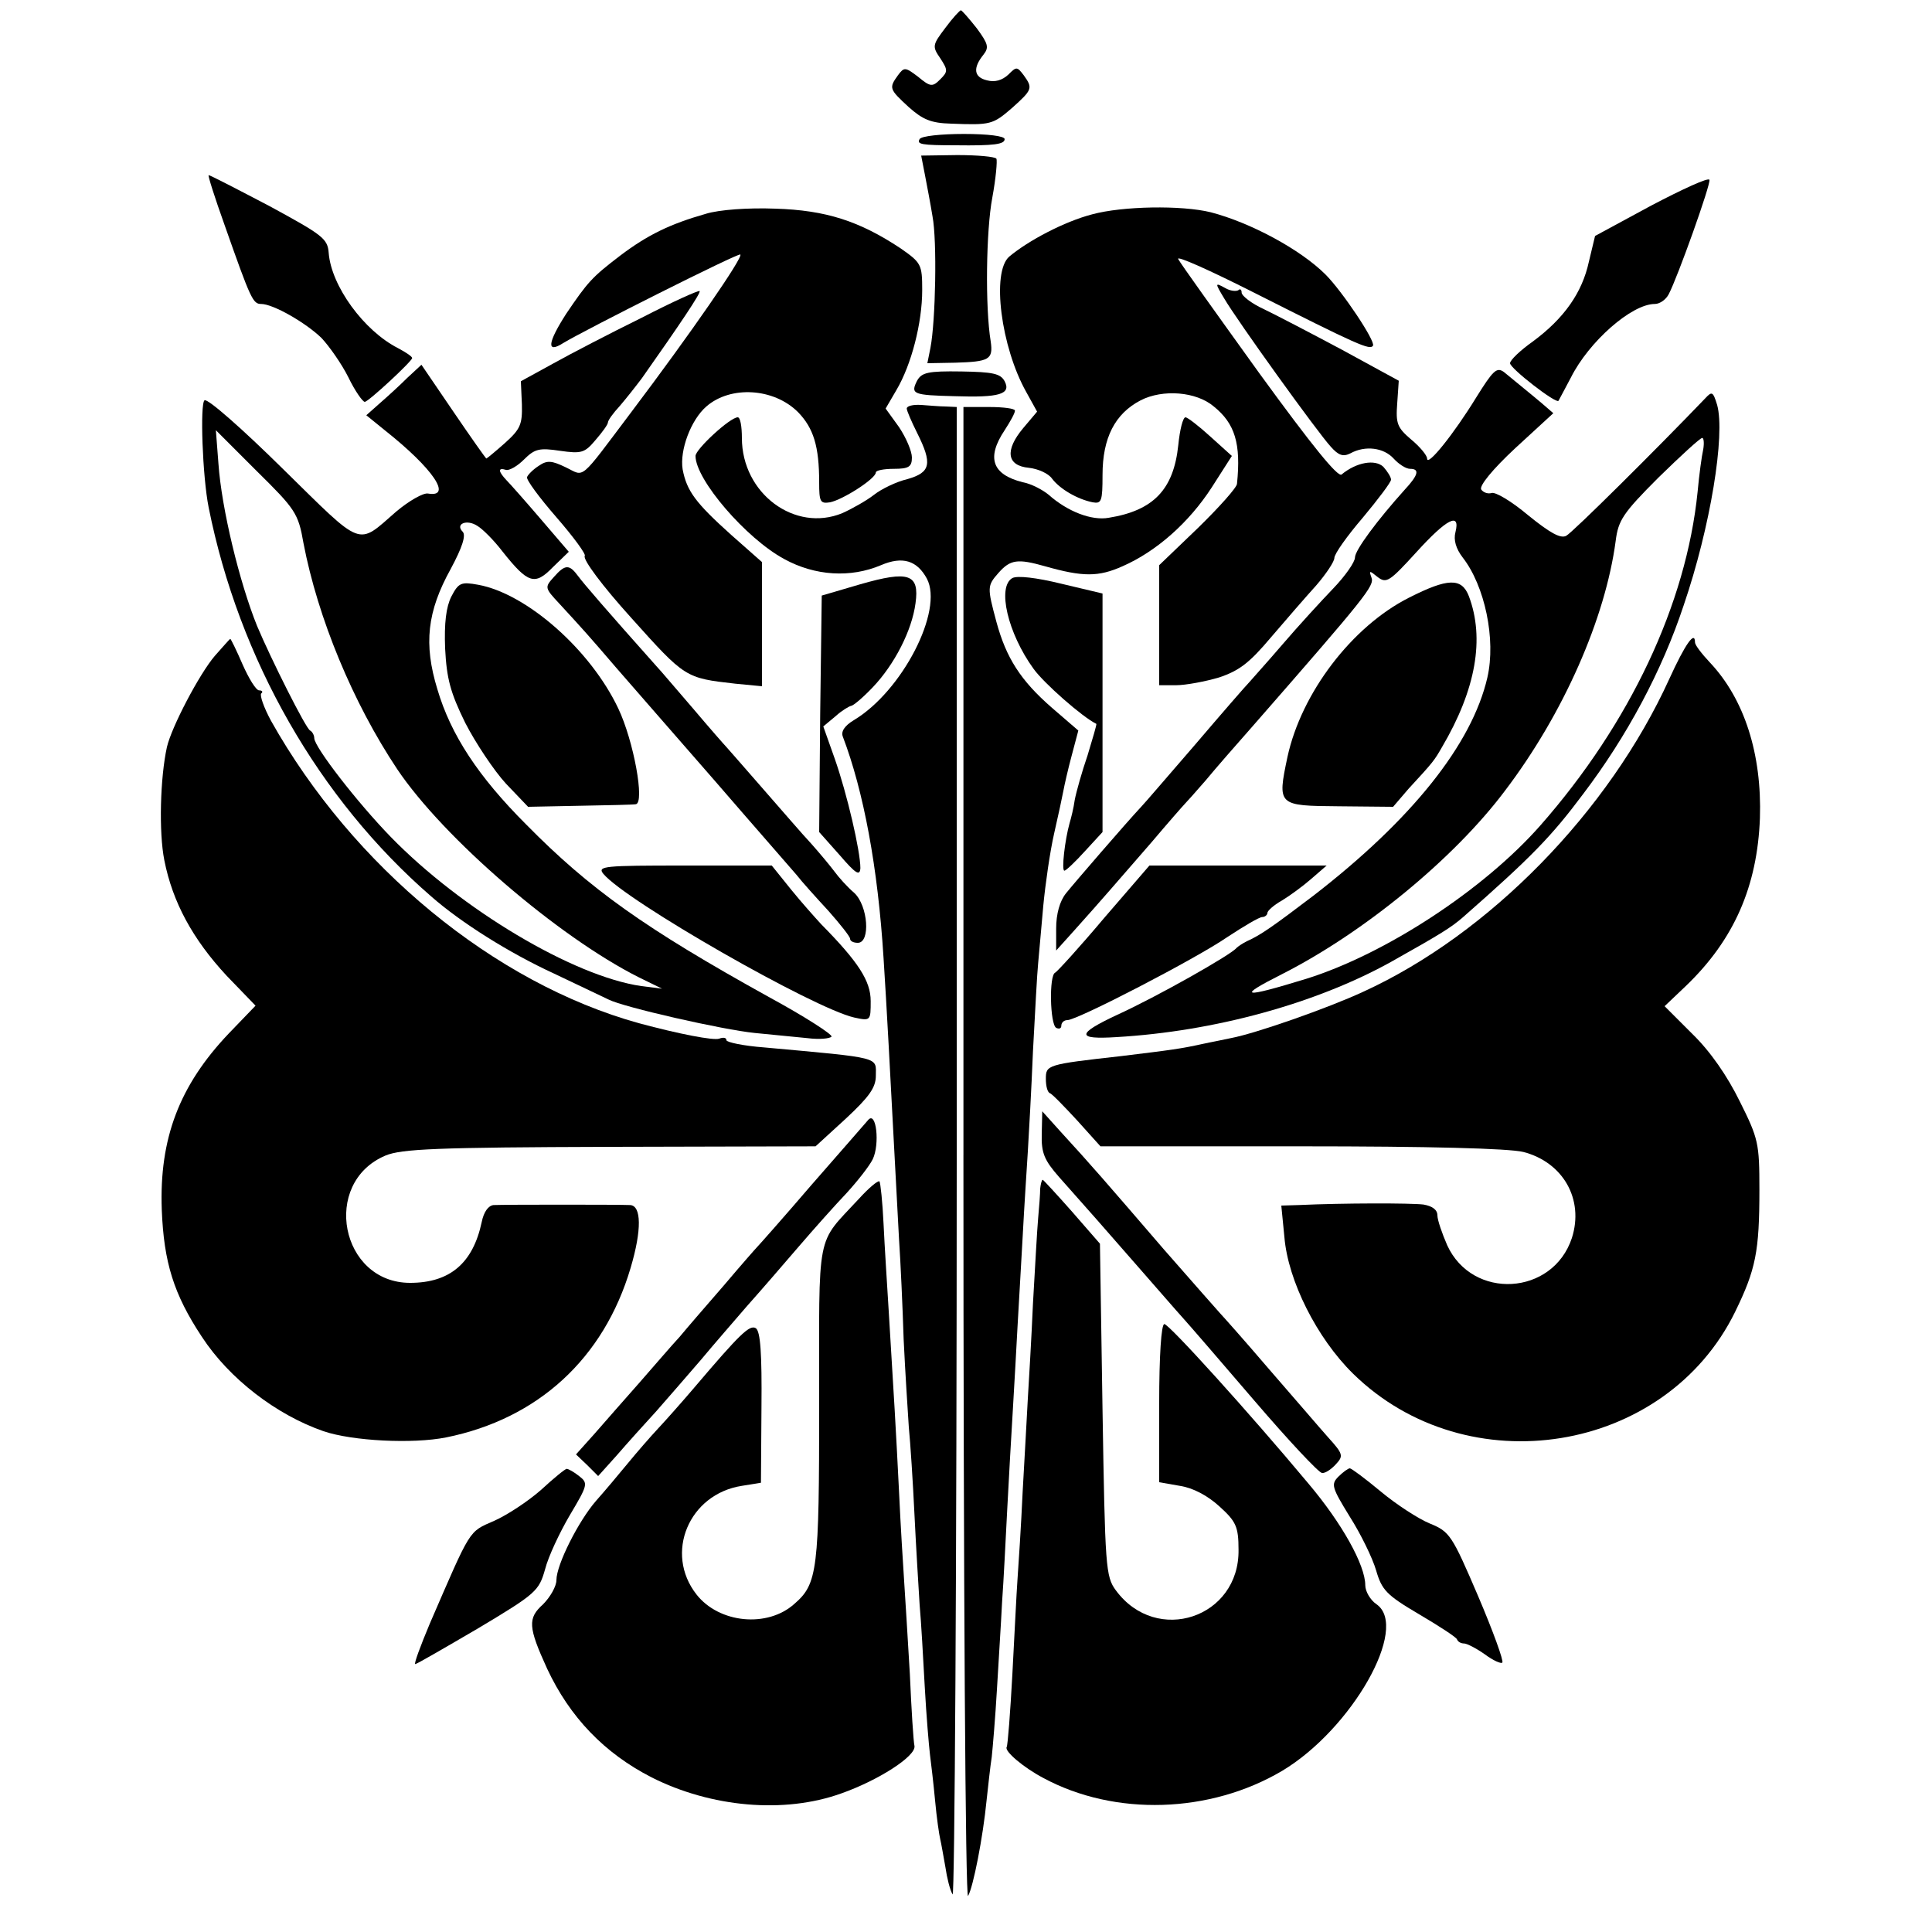 <?xml version="1.0" standalone="no"?>
<!DOCTYPE svg PUBLIC "-//W3C//DTD SVG 20010904//EN"
 "http://www.w3.org/TR/2001/REC-SVG-20010904/DTD/svg10.dtd">
<svg version="1.0" xmlns="http://www.w3.org/2000/svg"
 width="375pt" height="375pt" viewBox="0 0 375 375"
 preserveAspectRatio="xMidYMid meet">
<g transform="translate(0,375) scale(0.1,-0.1)"
fill="#000000" stroke="none">
<path d="M1835 3696 c-25 -33 -26 -36 -10 -59 15 -23 15 -26 0 -41 -15 -15
-19 -15 -43 5 -25 19 -27 19 -39 3 -18 -25 -17 -27 21 -62 27 -24 43 -31 82
-32 77 -3 81 -2 119 31 39 35 40 38 22 63 -13 17 -14 17 -30 1 -12 -11 -26
-15 -41 -11 -26 6 -28 24 -7 50 11 14 9 21 -13 51 -15 19 -29 35 -31 35 -2 0
-16 -15 -30 -34z"/>
<path d="M1785 3480 c-6 -10 3 -12 70 -12 75 -1 95 2 95 12 0 6 -33 10 -79 10
-44 0 -83 -4 -86 -10z"/>
<path d="M1795 3412 c4 -21 11 -57 15 -82 9 -47 6 -203 -4 -255 l-6 -30 54 1
c66 2 74 6 69 41 -11 66 -9 216 3 279 7 38 10 72 8 76 -3 4 -37 7 -76 7 l-70
-1 7 -36z"/>
<path d="M436 3313 c51 -145 55 -153 71 -153 23 0 86 -36 117 -66 15 -16 39
-50 52 -76 13 -27 28 -48 32 -48 7 0 92 79 92 85 0 3 -12 11 -27 19 -67 34
-130 121 -135 185 -2 28 -12 35 -115 91 -63 33 -115 60 -118 60 -2 0 12 -44
31 -97z"/>
<path d="M3205 3351 l-109 -59 -12 -50 c-13 -60 -48 -110 -109 -155 -24 -17
-44 -36 -44 -42 0 -10 89 -79 94 -73 1 2 12 22 24 45 35 70 118 143 163 143
10 0 22 9 27 19 17 32 82 214 79 222 -2 5 -52 -18 -113 -50z"/>
<path d="M1370 3335 c-70 -20 -113 -41 -166 -81 -55 -42 -63 -51 -105 -113
-36 -56 -39 -78 -6 -57 41 25 341 176 344 172 6 -5 -97 -154 -211 -305 -104
-138 -90 -126 -128 -108 -27 13 -36 14 -52 3 -11 -7 -21 -17 -23 -22 -2 -5 24
-40 57 -78 33 -38 58 -72 55 -75 -4 -7 34 -58 90 -120 105 -117 105 -117 202
-128 l52 -5 0 120 0 121 -60 53 c-69 62 -86 85 -94 127 -6 37 16 96 46 122 47
41 131 36 178 -11 30 -31 41 -66 41 -136 0 -38 2 -42 21 -39 25 5 89 46 89 58
0 4 16 7 35 7 29 0 35 4 35 22 0 12 -11 38 -25 59 l-26 36 21 36 c29 49 50
130 50 194 0 50 -2 53 -42 81 -80 53 -145 74 -243 77 -53 2 -109 -2 -135 -10z"/>
<path d="M2120 3334 c-54 -14 -124 -51 -161 -82 -35 -30 -16 -176 33 -263 l21
-38 -27 -32 c-36 -43 -32 -73 11 -77 18 -2 38 -11 45 -21 15 -20 49 -40 79
-46 17 -3 19 2 19 53 0 72 24 119 74 145 43 22 108 17 142 -12 41 -33 53 -72
45 -150 0 -7 -35 -46 -76 -86 l-75 -72 0 -117 0 -116 33 0 c18 0 56 7 83 15
39 13 59 28 101 78 29 34 69 80 88 101 19 22 35 46 35 53 0 8 25 43 55 78 30
36 55 69 55 74 0 5 -7 16 -15 25 -16 15 -52 9 -81 -15 -7 -6 -56 54 -160 197
-82 114 -153 213 -157 221 -5 8 60 -21 145 -64 206 -104 227 -113 233 -104 5
9 -60 106 -92 138 -49 49 -146 101 -223 121 -57 14 -171 12 -230 -4z"/>
<path d="M2376 3171 c25 -43 182 -261 207 -288 15 -17 24 -20 38 -13 29 16 65
11 84 -10 10 -11 24 -20 32 -20 19 0 16 -12 -10 -40 -54 -60 -97 -118 -97
-132 0 -9 -19 -36 -42 -60 -24 -25 -68 -73 -98 -108 -30 -35 -60 -68 -65 -74
-6 -6 -53 -60 -105 -121 -52 -60 -99 -115 -105 -121 -29 -31 -130 -148 -146
-168 -12 -15 -19 -40 -19 -68 l0 -43 36 40 c53 59 82 93 149 170 33 39 62 72
65 75 3 3 21 23 40 45 19 23 60 70 91 105 222 254 237 273 231 289 -5 14 -4
14 12 1 17 -13 23 -9 75 48 59 65 86 79 76 39 -4 -15 1 -32 14 -49 43 -55 65
-159 48 -233 -30 -130 -147 -276 -337 -423 -79 -60 -103 -77 -130 -89 -8 -4
-17 -10 -20 -13 -10 -13 -155 -95 -232 -130 -79 -37 -79 -48 -1 -43 190 11
387 65 533 146 98 55 117 67 140 87 132 116 171 156 233 239 85 112 153 239
195 366 52 152 81 331 65 389 -8 26 -10 27 -23 13 -92 -96 -258 -261 -270
-267 -11 -6 -32 6 -74 40 -32 27 -64 46 -71 43 -7 -2 -16 1 -20 7 -4 7 22 39
66 80 l74 68 -22 19 c-20 17 -39 32 -74 61 -14 10 -21 3 -54 -50 -43 -70 -95
-135 -95 -118 0 6 -14 23 -31 37 -27 23 -30 31 -27 70 l3 44 -110 60 c-60 32
-129 68 -152 79 -24 11 -43 26 -43 32 0 6 -3 8 -6 5 -4 -3 -16 -2 -26 4 -20
11 -20 10 -2 -20z m930 -293 c-3 -13 -8 -50 -11 -83 -22 -217 -131 -449 -305
-647 -110 -125 -301 -250 -455 -298 -124 -38 -136 -36 -47 9 158 80 334 224
433 356 114 150 195 335 215 485 5 40 14 54 83 123 43 42 81 77 85 77 3 0 4
-10 2 -22z"/>
<path d="M1245 3133 c-61 -30 -138 -70 -172 -89 l-62 -34 2 -45 c1 -39 -3 -48
-33 -75 -18 -16 -35 -30 -36 -30 -1 0 -30 41 -64 91 l-62 91 -27 -25 c-14 -14
-38 -36 -53 -49 l-27 -24 37 -30 c92 -73 131 -130 83 -122 -9 2 -37 -14 -62
-35 -77 -67 -62 -72 -220 83 -78 77 -146 137 -152 133 -9 -6 -4 -148 8 -208
59 -295 214 -566 432 -755 58 -51 152 -110 239 -150 49 -23 96 -46 105 -50 29
-15 223 -59 284 -65 33 -3 79 -8 102 -10 23 -3 44 -1 47 3 2 4 -52 39 -122 77
-240 133 -347 209 -471 335 -93 93 -146 174 -172 262 -27 88 -20 151 26 234
22 41 30 65 23 72 -15 15 8 25 29 11 10 -6 32 -28 48 -49 50 -63 63 -67 98
-31 l31 30 -54 63 c-30 35 -60 69 -67 76 -16 17 -17 25 -1 20 6 -2 22 7 35 20
21 21 30 23 70 17 42 -6 48 -4 69 21 13 15 24 30 24 34 0 4 10 18 23 32 12 14
31 38 43 54 74 105 115 166 112 169 -2 2 -53 -21 -113 -52z m-656 -437 c28
-146 96 -310 182 -439 90 -134 312 -325 469 -404 l45 -22 -40 5 c-132 19 -350
149 -487 290 -65 67 -147 173 -148 191 0 6 -4 13 -8 15 -8 3 -77 141 -103 203
-34 84 -69 228 -75 315 l-5 65 79 -79 c75 -74 81 -82 91 -140z"/>
<path d="M1780 3011 c-13 -26 -8 -28 73 -30 87 -3 110 4 97 29 -8 15 -23 18
-84 19 -65 1 -77 -2 -86 -18z"/>
<path d="M1760 2957 c0 -4 9 -25 20 -47 30 -60 27 -77 -19 -90 -21 -5 -50 -19
-64 -30 -14 -11 -42 -27 -62 -36 -92 -38 -195 38 -195 146 0 22 -3 40 -8 40
-15 0 -82 -62 -82 -75 0 -46 98 -160 172 -200 60 -33 129 -37 188 -12 42 18
70 9 89 -26 33 -62 -48 -219 -142 -275 -18 -11 -25 -22 -21 -32 40 -105 68
-253 79 -430 7 -111 9 -150 30 -545 3 -44 7 -132 9 -195 3 -63 8 -140 10 -170
3 -30 8 -107 11 -170 3 -63 8 -142 10 -175 3 -33 7 -105 10 -160 3 -55 8 -113
10 -130 2 -16 7 -57 10 -90 3 -33 8 -67 10 -75 2 -8 6 -32 10 -54 3 -21 9 -45
14 -53 4 -8 8 638 8 1436 l0 1451 -21 1 c-12 0 -33 2 -48 3 -16 1 -28 -2 -28
-7z"/>
<path d="M1870 1508 c0 -842 4 -1447 9 -1438 10 17 29 114 36 186 3 27 7 65
10 84 2 19 7 78 10 130 3 52 8 129 10 170 3 41 7 122 10 180 3 58 8 146 11
195 3 50 7 122 9 160 2 39 7 117 10 175 3 58 8 132 10 165 2 33 7 121 10 195
4 74 8 151 10 170 2 19 6 70 10 112 4 42 13 105 21 140 8 35 16 72 18 83 2 11
9 42 16 68 l13 49 -51 44 c-61 53 -89 97 -108 167 -18 67 -18 70 4 95 23 26
37 28 90 13 74 -21 104 -21 151 0 66 29 129 85 173 153 l39 61 -41 37 c-23 21
-45 38 -49 38 -5 0 -11 -24 -14 -54 -9 -86 -48 -127 -135 -141 -33 -6 -80 12
-117 45 -11 9 -33 21 -50 24 -59 15 -71 47 -35 101 11 17 20 33 20 38 0 4 -22
7 -50 7 l-50 0 0 -1452z"/>
<path d="M1075 2630 c-18 -20 -18 -21 11 -52 46 -50 56 -61 110 -124 28 -32
114 -131 191 -219 76 -88 148 -170 159 -183 10 -13 38 -44 62 -70 23 -26 42
-50 42 -54 0 -5 7 -8 15 -8 25 0 20 72 -7 97 -13 11 -30 30 -38 41 -9 12 -29
36 -45 54 -17 18 -59 67 -95 108 -36 41 -67 77 -70 80 -3 3 -32 36 -65 75 -33
38 -64 75 -70 81 -98 110 -142 161 -153 176 -17 23 -25 23 -47 -2z"/>
<path d="M1670 2616 l-75 -22 -3 -229 -2 -230 40 -45 c31 -36 39 -41 40 -25 0
33 -26 145 -50 213 l-22 62 24 20 c12 11 26 19 30 20 4 0 23 16 42 36 42 44
76 110 83 163 8 57 -13 64 -107 37z"/>
<path d="M1965 2628 c-30 -17 -9 -107 41 -176 20 -28 95 -94 122 -107 1 -1 -7
-28 -17 -61 -11 -32 -22 -71 -25 -87 -2 -15 -7 -35 -10 -45 -9 -32 -16 -92
-10 -92 3 0 21 17 40 38 l34 37 0 231 0 232 -80 19 c-49 12 -85 16 -95 11z"/>
<path d="M876 2592 c-10 -20 -14 -51 -12 -101 3 -58 10 -85 39 -144 20 -39 56
-93 79 -118 l43 -45 100 2 c55 1 104 2 109 3 18 2 -4 123 -34 186 -54 114
-178 223 -272 240 -33 6 -38 4 -52 -23z"/>
<path d="M2735 2590 c-111 -56 -209 -185 -236 -309 -20 -95 -19 -95 100 -96
l105 -1 30 35 c49 53 50 55 65 81 66 112 83 211 52 293 -14 36 -41 35 -116 -3z"/>
<path d="M417 2477 c-30 -35 -84 -138 -93 -177 -13 -59 -16 -165 -5 -220 16
-81 55 -153 121 -224 l56 -58 -52 -54 c-96 -101 -135 -204 -130 -342 4 -102
23 -164 78 -247 53 -81 144 -151 236 -183 56 -19 173 -25 238 -12 178 36 306
153 358 329 22 74 21 121 -1 122 -21 1 -241 1 -265 0 -10 -1 -19 -13 -23 -33
-17 -80 -62 -118 -139 -118 -135 0 -173 194 -48 247 31 13 100 16 436 17 l399
1 59 54 c45 42 58 60 58 83 0 37 14 34 -217 55 -40 3 -73 10 -73 14 0 5 -6 6
-14 3 -11 -4 -78 9 -156 30 -281 78 -555 304 -714 587 -14 26 -22 49 -19 53 4
3 2 6 -4 6 -6 0 -20 23 -32 50 -12 28 -23 50 -24 50 -1 0 -14 -15 -30 -33z"/>
<path d="M3240 2432 c-117 -257 -349 -495 -594 -607 -69 -32 -209 -81 -257
-90 -13 -3 -35 -7 -49 -10 -49 -11 -67 -13 -165 -25 -143 -16 -145 -17 -145
-44 0 -14 3 -26 8 -28 4 -1 28 -26 53 -53 l45 -50 389 0 c248 0 404 -4 432
-11 77 -20 118 -92 94 -167 -37 -112 -193 -121 -242 -14 -10 23 -19 49 -19 58
0 11 -10 18 -27 21 -25 3 -155 3 -242 -1 l-34 -1 6 -61 c7 -85 63 -196 133
-265 222 -218 607 -156 742 120 40 82 47 117 47 237 0 90 -2 99 -38 171 -24
49 -57 97 -92 131 l-54 54 41 39 c94 90 139 194 144 326 4 124 -30 231 -97
302 -16 17 -29 34 -29 39 0 24 -19 -3 -50 -71z"/>
<path d="M1171 2054 c44 -53 408 -261 487 -279 32 -7 32 -6 32 32 0 39 -24 76
-96 149 -11 12 -38 42 -59 68 l-37 46 -170 0 c-155 0 -169 -1 -157 -16z"/>
<path d="M2143 1968 c-48 -57 -91 -104 -95 -106 -12 -5 -10 -100 2 -107 6 -3
10 -1 10 4 0 6 5 11 12 11 19 0 249 119 310 161 32 21 62 39 68 39 5 0 10 4
10 8 0 4 12 15 28 24 15 9 41 28 57 42 l30 26 -172 0 -172 0 -88 -102z"/>
<path d="M1685 1576 c-5 -6 -55 -63 -110 -126 -54 -63 -102 -117 -105 -120 -3
-3 -32 -36 -65 -75 -33 -38 -72 -83 -86 -100 -15 -16 -50 -57 -79 -90 -29 -33
-68 -77 -87 -99 l-35 -39 22 -21 21 -21 36 40 c19 22 54 61 77 86 22 25 61 70
86 99 25 30 65 76 90 105 25 28 70 80 100 115 30 35 72 82 93 104 21 23 44 52
51 66 14 29 7 95 -9 76z"/>
<path d="M2022 1549 c-1 -37 5 -51 34 -84 57 -64 85 -96 154 -175 36 -41 74
-85 85 -97 11 -12 74 -85 140 -162 66 -77 125 -140 131 -140 6 -1 18 7 27 17
15 16 14 20 -15 52 -17 19 -69 80 -117 135 -47 55 -89 102 -92 105 -3 3 -52
59 -110 125 -111 129 -143 166 -200 228 l-36 40 -1 -44z"/>
<path d="M1667 1423 c-84 -91 -77 -55 -77 -397 0 -324 -3 -350 -48 -389 -52
-47 -146 -38 -190 18 -63 80 -15 195 88 211 l37 6 1 146 c1 105 -2 148 -11
154 -12 7 -30 -10 -120 -116 -23 -27 -54 -62 -69 -78 -15 -16 -42 -47 -60 -69
-18 -22 -45 -54 -61 -72 -34 -39 -77 -124 -77 -154 0 -12 -12 -33 -26 -47 -30
-27 -29 -44 8 -125 44 -94 111 -164 203 -211 115 -58 257 -71 368 -31 71 25
145 72 142 92 -2 8 -6 71 -9 140 -4 68 -9 149 -11 179 -2 30 -7 109 -10 175
-6 121 -10 187 -20 350 -3 50 -8 125 -10 169 -2 43 -6 80 -8 83 -3 2 -21 -13
-40 -34z"/>
<path d="M2019 1443 c0 -10 -2 -36 -4 -58 -2 -22 -6 -96 -10 -165 -3 -69 -8
-152 -10 -185 -2 -33 -6 -114 -10 -180 -3 -66 -8 -142 -10 -170 -2 -27 -6
-111 -10 -185 -4 -74 -9 -138 -11 -141 -5 -8 33 -40 71 -60 139 -75 324 -69
464 14 135 81 247 278 183 323 -12 8 -22 25 -22 37 0 39 -45 120 -110 197
-116 139 -271 310 -280 310 -6 0 -10 -62 -10 -154 l0 -153 40 -7 c26 -4 54
-19 77 -40 32 -29 37 -39 37 -84 2 -132 -159 -186 -238 -79 -20 27 -21 44 -26
351 l-5 322 -54 62 c-30 34 -56 62 -57 62 -2 0 -4 -8 -5 -17z"/>
<path d="M1050 858 c-25 -22 -66 -49 -91 -60 -50 -22 -44 -13 -125 -200 -18
-43 -31 -78 -28 -78 3 0 58 32 123 70 112 67 117 72 129 114 6 24 28 71 48
105 35 59 36 62 18 76 -10 8 -21 14 -24 14 -3 0 -25 -18 -50 -41z"/>
<path d="M2598 884 c-15 -15 -13 -21 22 -78 21 -33 44 -80 51 -104 11 -38 20
-48 83 -85 39 -23 73 -45 74 -49 2 -5 8 -8 14 -8 5 0 23 -9 40 -21 16 -12 32
-19 34 -16 3 3 -18 61 -47 129 -51 119 -55 125 -94 141 -22 9 -65 37 -95 62
-30 25 -57 45 -60 45 -3 0 -13 -7 -22 -16z"/>
</g>
</svg>
